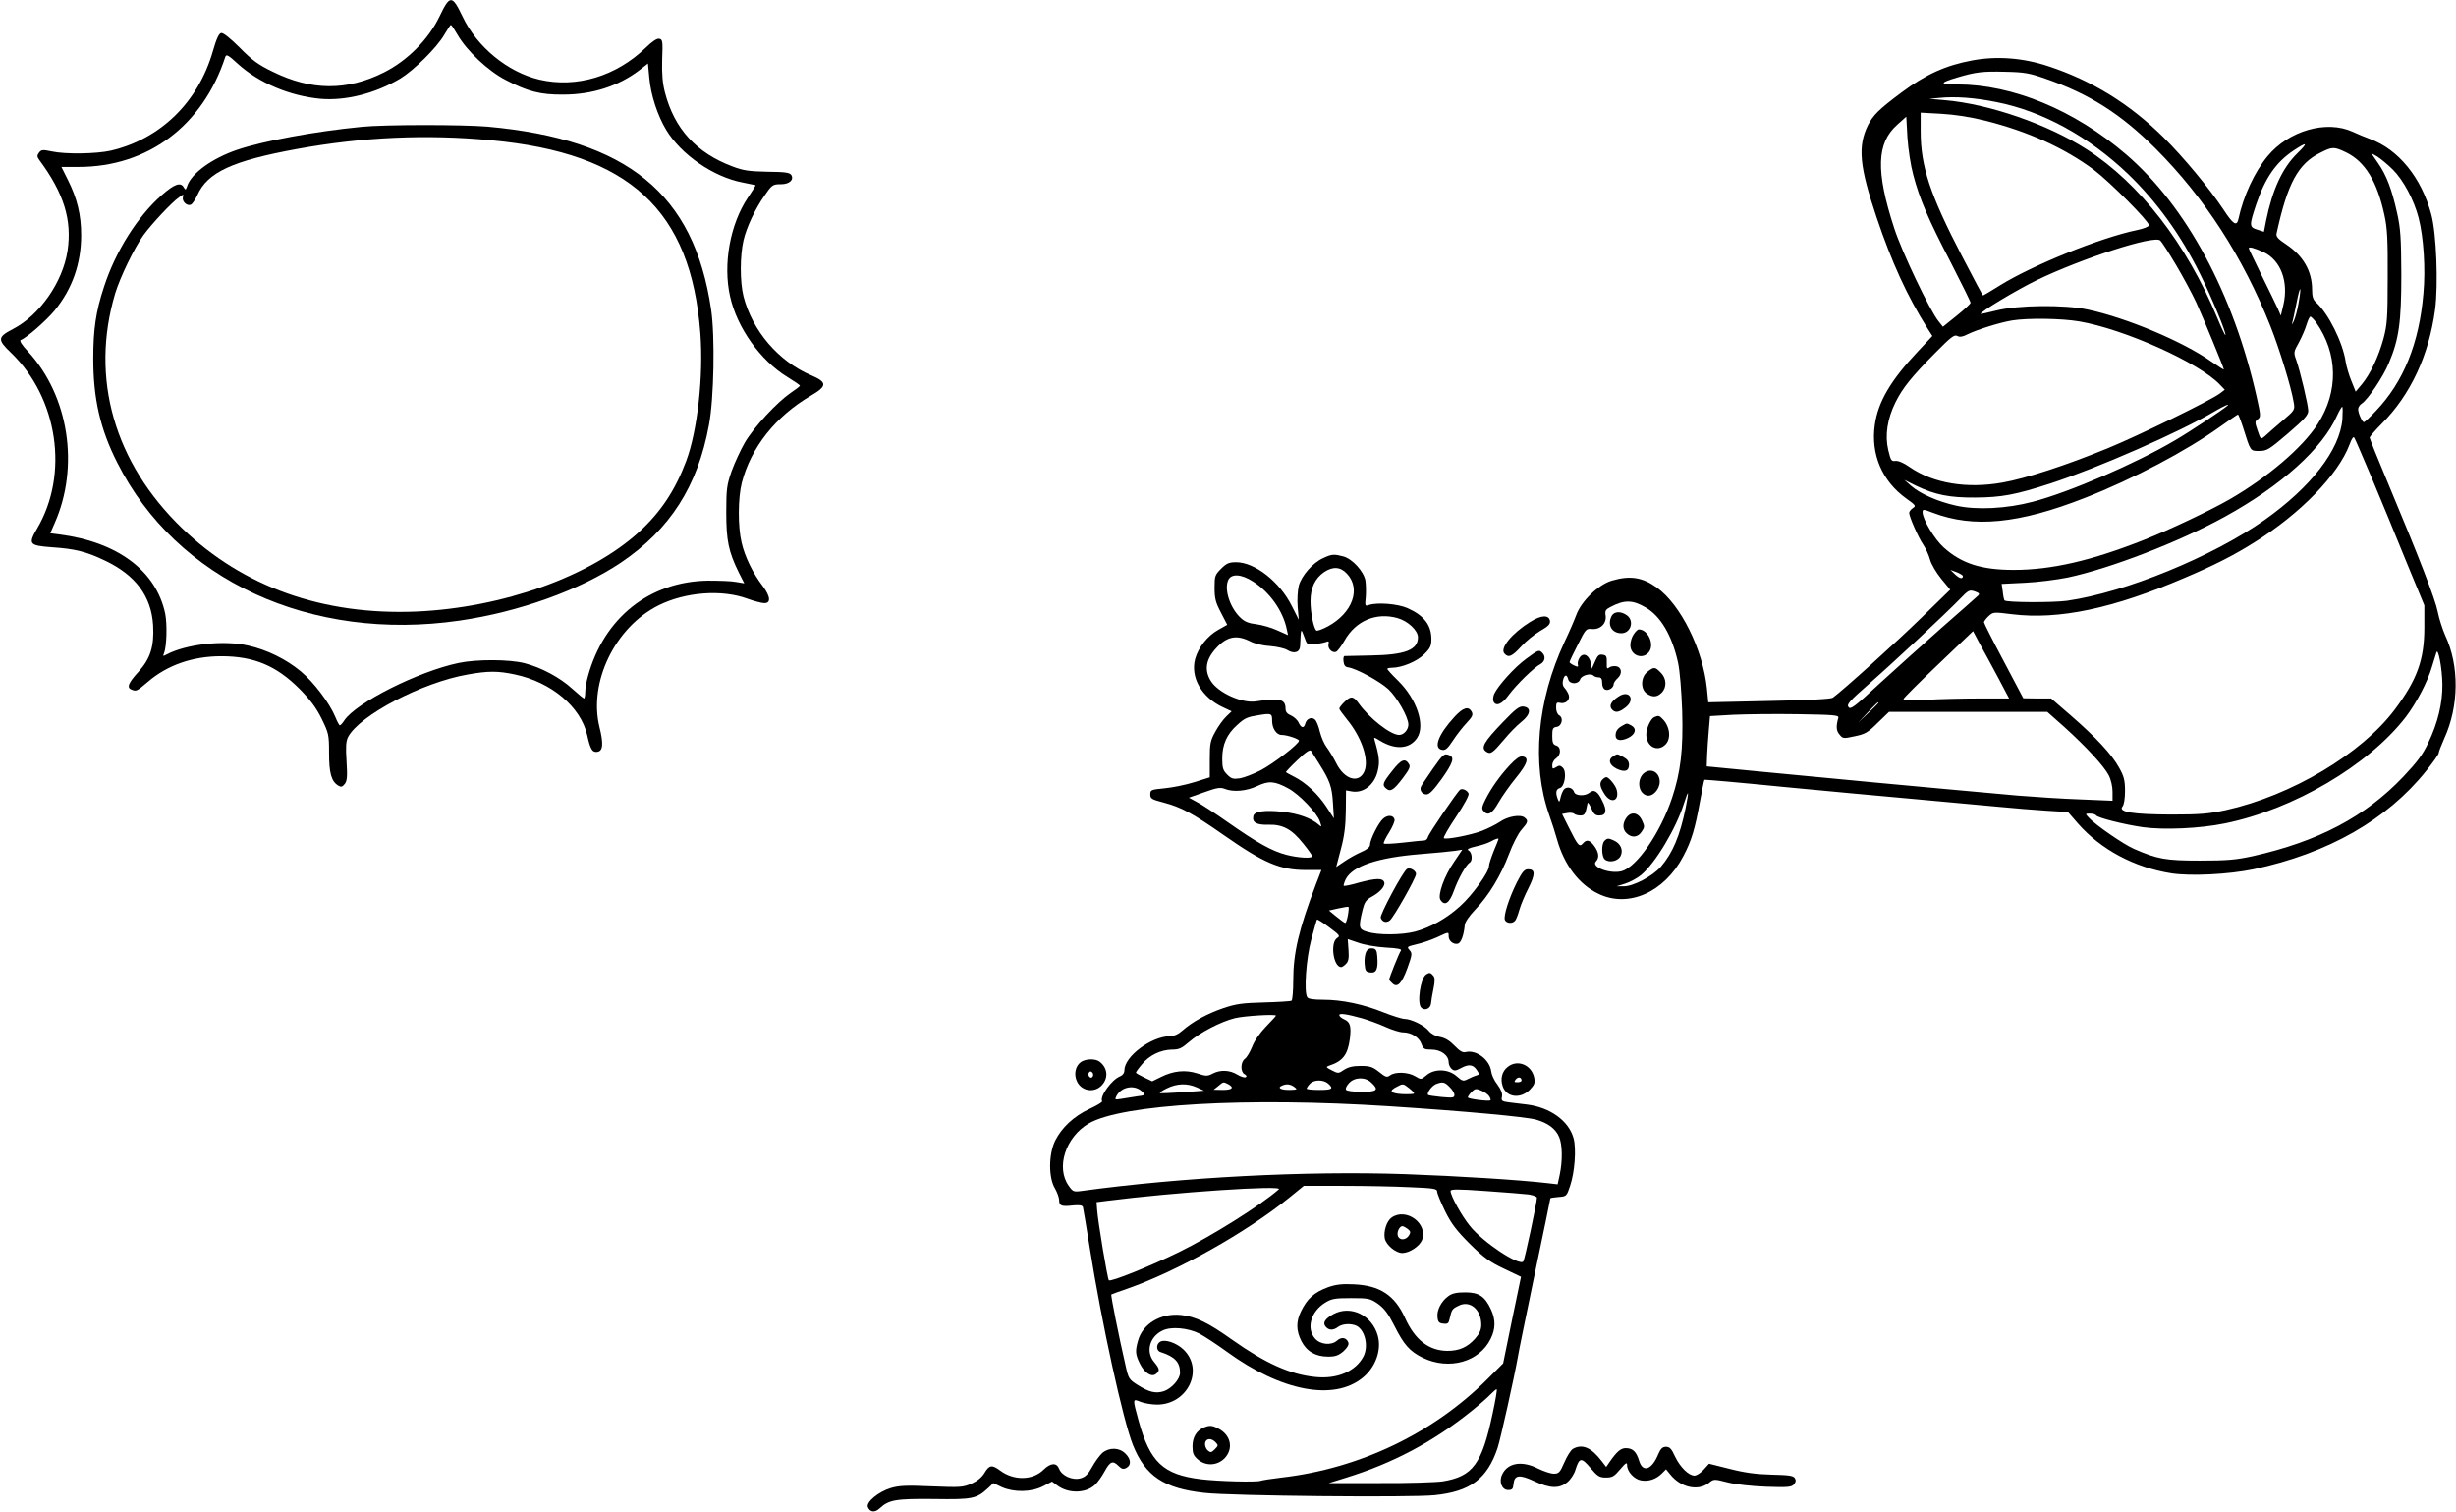  <svg version="1.0" xmlns="http://www.w3.org/2000/svg"
 width="1280pt" height="788pt" viewBox="0 0 1280 788"
 preserveAspectRatio="xMidYMid meet"><g transform="translate(0,788) scale(0.1,-0.1)"
fill="#000000" stroke="none">
<path d="M2290 7793 c-58 -120 -168 -230 -290 -291 -192 -96 -377 -95 -578 4
-77 37 -109 61 -173 126 -49 49 -86 78 -96 76 -12 -2 -25 -30 -43 -93 -77
-268 -273 -459 -532 -520 -75 -17 -236 -20 -309 -4 -47 10 -54 9 -66 -7 -11
-15 -10 -21 2 -38 128 -173 171 -312 147 -473 -25 -163 -145 -336 -285 -408
-80 -42 -81 -55 -10 -123 245 -235 304 -633 136 -917 -47 -81 -41 -88 76 -97
122 -8 181 -23 277 -69 161 -76 243 -187 252 -338 6 -110 -14 -174 -78 -244
-52 -57 -61 -81 -34 -91 25 -10 27 -8 85 41 101 87 234 133 382 133 170 0 287
-49 408 -170 56 -57 86 -97 115 -155 37 -76 39 -83 39 -179 0 -106 12 -148 48
-170 15 -9 21 -7 34 9 12 16 14 38 9 118 -5 75 -3 104 8 126 59 113 387 285
624 326 106 19 158 19 246 0 189 -40 342 -168 376 -315 17 -76 27 -92 53 -88
30 4 33 42 11 130 -57 234 82 520 308 633 140 70 330 84 463 35 33 -12 71 -22
85 -23 39 -3 37 33 -5 89 -51 66 -93 152 -110 226 -20 83 -19 234 1 312 48
185 176 346 360 454 86 50 86 70 2 106 -170 72 -307 232 -353 411 -19 75 -19
211 0 293 16 68 60 162 109 232 39 57 43 60 87 60 43 0 68 23 53 48 -9 13 -32
16 -125 17 -94 2 -125 6 -180 27 -190 71 -305 197 -354 388 -12 47 -16 94 -14
170 4 96 2 105 -15 108 -12 3 -37 -14 -70 -46 -155 -150 -362 -212 -555 -167
-165 39 -325 170 -400 328 -55 115 -66 115 -121 0z m95 -95 c48 -83 159 -188
251 -235 115 -60 181 -77 299 -76 151 0 288 44 397 127 l45 35 7 -75 c8 -90
43 -196 88 -271 78 -129 246 -245 398 -274 36 -7 66 -14 68 -14 1 -1 -17 -31
-41 -66 -92 -138 -130 -346 -92 -514 36 -163 158 -334 299 -420 36 -22 65 -42
65 -45 0 -3 -22 -20 -49 -38 -71 -49 -191 -178 -238 -258 -22 -38 -53 -105
-69 -149 -25 -72 -28 -93 -28 -215 0 -147 12 -205 65 -313 l29 -57 -42 7 c-23
5 -89 7 -147 7 -305 -4 -543 -194 -626 -499 -8 -27 -14 -65 -14 -82 0 -18 -3
-33 -6 -33 -3 0 -31 23 -62 51 -63 58 -162 111 -249 133 -78 20 -249 21 -343
1 -210 -44 -536 -208 -596 -300 -9 -14 -19 -25 -23 -25 -3 0 -14 20 -24 45
-30 72 -112 180 -179 236 -77 64 -177 113 -276 135 -129 29 -323 7 -426 -48
-16 -9 -18 -8 -11 8 14 36 17 150 6 206 -47 223 -248 374 -553 413 l-46 6 23
53 c130 294 74 661 -137 892 -35 37 -48 59 -40 62 28 9 133 101 176 153 93
114 139 245 139 394 0 106 -21 191 -69 287 l-34 68 89 0 c361 0 648 215 765
573 5 16 15 11 67 -37 110 -99 270 -166 430 -181 131 -11 285 28 416 106 70
43 189 160 228 227 17 29 32 52 35 52 3 0 19 -24 35 -52z"/>
<path d="M1885 7219 c-245 -24 -509 -73 -647 -119 -133 -45 -242 -124 -263
-191 -7 -20 -8 -20 -17 -6 -16 30 -49 18 -114 -39 -127 -111 -242 -294 -302
-479 -43 -130 -56 -223 -56 -375 0 -207 36 -366 125 -541 308 -613 1009 -936
1785 -823 309 45 627 159 840 302 256 173 400 397 459 718 26 137 32 461 11
602 -89 603 -436 886 -1166 952 -132 11 -536 11 -655 -1z m675 -70 c720 -67
1041 -363 1090 -1005 17 -223 -15 -510 -74 -667 -57 -152 -132 -265 -244 -368
-255 -233 -711 -396 -1162 -416 -487 -20 -903 128 -1221 434 -354 342 -480
782 -349 1223 25 83 100 239 148 305 43 59 146 169 184 196 25 18 26 18 21 1
-5 -22 21 -47 41 -39 8 3 23 25 34 49 53 120 182 180 522 242 340 62 674 77
1010 45z"/>
<path d="M10278 7565 c-139 -26 -242 -73 -368 -167 -118 -88 -148 -118 -175
-171 -54 -111 -44 -214 45 -479 79 -235 160 -412 266 -580 l25 -39 -76 -81
c-142 -151 -207 -262 -224 -382 -22 -153 38 -294 164 -384 49 -35 52 -39 34
-50 -10 -7 -19 -18 -19 -25 1 -21 47 -127 73 -165 14 -21 30 -56 36 -79 6 -23
32 -67 58 -99 l47 -57 -150 -146 c-131 -128 -416 -385 -462 -417 -11 -7 -123
-13 -333 -17 l-316 -7 -7 72 c-21 203 -136 436 -261 526 -75 54 -140 64 -235
36 -70 -21 -158 -106 -185 -179 -10 -27 -37 -90 -61 -140 -143 -306 -173 -638
-80 -902 13 -37 32 -95 41 -128 37 -132 114 -234 214 -282 156 -77 345 6 444
195 43 81 61 143 87 286 11 60 21 111 23 112 2 2 183 -14 403 -36 219 -21 530
-50 689 -64 160 -15 355 -33 435 -40 80 -8 195 -17 256 -21 l112 -7 52 -60
c119 -135 292 -228 485 -259 100 -16 301 -6 430 21 389 83 695 257 900 513 36
45 65 86 65 93 0 6 13 40 29 76 77 169 79 378 5 536 -14 32 -32 87 -39 123
-13 66 -96 281 -264 682 -50 119 -91 221 -91 226 0 5 28 38 63 73 150 150 246
357 278 595 17 130 7 398 -20 496 -51 191 -171 339 -320 393 -25 9 -65 26 -89
37 -137 63 -334 6 -444 -127 -68 -82 -126 -207 -152 -328 -9 -39 -27 -28 -78
50 -76 114 -206 270 -312 376 -177 175 -373 296 -601 371 -132 44 -270 54
-397 30z m382 -95 c229 -79 394 -184 575 -365 254 -254 455 -565 598 -925 46
-116 109 -320 121 -396 7 -40 7 -41 -61 -99 -37 -32 -78 -67 -89 -78 -22 -18
-22 -18 -38 29 -15 44 -15 48 1 59 16 12 16 19 -6 117 -121 537 -366 993 -680
1263 -269 231 -591 365 -880 365 -94 0 -95 8 -1 36 98 29 134 33 250 30 100
-2 128 -7 210 -36z m-255 -122 c239 -47 481 -179 686 -375 148 -142 275 -317
377 -524 60 -122 137 -308 130 -315 -2 -2 -21 38 -42 89 -160 386 -405 702
-681 879 -202 130 -507 236 -739 256 l-81 7 55 5 c80 8 181 1 295 -22z m-58
-97 c223 -56 412 -142 567 -257 84 -64 286 -267 286 -288 0 -7 -28 -18 -62
-25 -189 -39 -546 -183 -716 -289 -46 -29 -85 -52 -87 -52 -2 0 -51 92 -109
204 -167 321 -216 469 -216 650 l0 99 108 -6 c69 -4 150 -16 229 -36z m-376
-281 c33 -127 79 -233 195 -456 57 -111 104 -206 104 -212 0 -5 -32 -35 -72
-67 l-72 -58 -23 29 c-46 57 -190 359 -231 485 -97 298 -92 444 17 540 l46 41
6 -109 c4 -61 17 -145 30 -193z m2002 111 c-78 -76 -130 -190 -163 -352 l-11
-57 -34 11 c-43 13 -43 21 -7 130 47 139 103 221 196 283 71 47 77 42 19 -15z
m254 5 c99 -48 162 -151 200 -327 15 -68 18 -128 17 -324 0 -215 -3 -248 -22
-320 -26 -95 -69 -185 -113 -238 l-32 -38 -22 55 c-13 31 -26 76 -30 101 -15
101 -90 251 -154 309 -16 14 -21 31 -21 66 0 97 -46 177 -136 237 -42 28 -53
40 -49 57 57 261 112 363 228 420 63 32 71 32 134 2z m244 -90 c55 -55 110
-158 134 -251 26 -100 37 -266 25 -395 -22 -260 -104 -461 -248 -612 -30 -32
-58 -58 -62 -58 -9 0 -30 47 -30 68 0 9 9 23 19 29 31 20 111 138 141 211 53
125 65 213 65 462 -1 190 -4 240 -22 320 -27 122 -55 197 -100 261 l-35 51 32
-18 c17 -11 54 -41 81 -68z m-1130 -497 c38 -64 85 -152 105 -195 34 -74 144
-341 144 -349 0 -3 -29 16 -64 40 -150 106 -444 229 -646 272 -122 26 -364 23
-475 -5 -44 -11 -81 -19 -82 -18 -8 8 189 126 292 176 237 114 610 235 643
207 8 -6 45 -64 83 -128z m456 67 c90 -42 132 -155 103 -277 l-13 -54 -15 35
c-9 19 -46 97 -84 173 -37 76 -68 140 -68 143 0 10 28 2 77 -20z m183 -263
c-6 -37 -18 -81 -26 -98 -8 -16 -11 -21 -8 -10 3 11 13 57 22 102 19 98 29
103 12 6z m90 -102 c115 -163 119 -361 9 -531 -79 -123 -262 -279 -460 -393
-103 -59 -312 -158 -446 -211 -273 -108 -481 -156 -678 -156 -168 0 -272 33
-365 117 -48 43 -110 147 -110 184 0 16 4 16 53 -3 212 -81 449 -58 795 78
250 98 526 244 702 370 49 35 91 64 94 64 2 0 14 -30 26 -67 40 -127 37 -123
85 -123 39 0 51 7 149 91 85 73 106 96 106 118 0 30 -42 206 -63 266 -14 38
-13 42 14 90 15 28 33 69 40 93 7 23 16 42 20 42 4 0 17 -13 29 -29z m-1234 4
c235 -40 627 -216 734 -330 l25 -26 -25 -19 c-45 -35 -422 -219 -585 -286
-214 -88 -428 -158 -549 -179 -185 -33 -360 -4 -482 80 -32 23 -62 35 -76 33
-21 -3 -24 3 -37 57 -18 76 -5 162 38 249 37 74 83 132 208 258 81 82 99 96
114 87 14 -7 29 -4 56 10 47 23 164 60 230 71 81 13 255 11 349 -5z m773 -439
c-22 -20 -198 -137 -274 -181 -205 -121 -552 -271 -741 -320 -136 -36 -293
-44 -400 -20 -94 21 -186 61 -234 103 l-35 31 60 -30 c100 -48 176 -63 310
-62 137 1 208 14 393 74 245 80 674 268 857 377 43 25 78 41 64 28z m599 -70
c-13 -160 -163 -354 -406 -526 -273 -192 -724 -377 -1030 -421 -75 -10 -316
-9 -325 2 -2 2 -7 22 -9 45 l-6 41 122 6 c66 3 166 16 221 27 219 46 583 186
820 317 296 163 510 356 586 529 11 24 23 44 26 44 3 0 3 -29 1 -64z m153
-307 c45 -107 125 -300 177 -429 l97 -235 0 -115 c0 -169 -38 -273 -155 -429
-173 -230 -538 -447 -880 -523 -89 -19 -132 -23 -285 -23 -200 1 -277 13 -253
42 8 10 13 42 13 82 0 54 -6 76 -30 119 -38 70 -122 160 -251 272 l-104 90
-73 0 -72 1 -102 193 c-57 107 -103 198 -103 203 0 5 11 20 24 32 24 22 26 22
122 10 244 -30 526 29 903 191 153 65 255 117 361 184 239 149 436 352 495
509 13 35 21 45 26 34 5 -8 45 -102 90 -208z m-2131 -511 c0 -17 -17 -14 -40
8 l-25 24 33 -12 c17 -7 32 -16 32 -20z m78 -103 c-7 -7 -92 -82 -188 -166
-96 -85 -242 -216 -325 -292 -131 -122 -151 -136 -161 -122 -11 14 4 31 109
123 131 115 391 358 471 440 45 47 50 49 78 40 24 -9 27 -13 16 -23z m-1731
-61 c78 -45 137 -146 168 -285 10 -45 18 -146 22 -254 6 -202 -8 -320 -53
-454 -61 -182 -183 -359 -262 -381 -61 -16 -163 22 -134 51 18 19 15 47 -9 80
-23 32 -40 36 -59 14 -18 -21 -26 -13 -70 75 l-39 78 27 5 c15 3 31 1 36 -4 6
-5 20 -9 33 -9 17 0 24 7 29 28 3 15 7 32 8 37 2 6 10 -7 19 -27 13 -30 21
-38 42 -38 36 0 42 25 16 76 -23 50 -44 63 -67 43 -23 -19 -73 -17 -80 3 -6
21 -33 31 -50 17 -7 -5 -16 -25 -20 -42 -6 -28 -8 -30 -15 -12 -13 34 -10 52
10 58 26 6 38 84 16 106 -13 13 -19 13 -35 3 -18 -11 -20 -10 -20 11 0 12 9
28 20 35 11 7 20 23 20 36 0 16 -7 27 -20 31 -16 5 -20 15 -20 50 0 38 3 44
23 47 27 4 37 47 13 60 -9 5 -16 22 -16 40 0 25 3 29 20 25 29 -7 54 15 46 41
-4 12 -14 28 -22 37 -9 9 -12 23 -8 40 7 30 20 33 27 5 7 -27 53 -27 62 -1 6
21 55 35 70 20 5 -5 17 -9 27 -9 13 0 18 -8 18 -29 0 -17 6 -31 16 -35 18 -7
44 10 44 29 0 6 9 20 20 30 27 24 22 59 -8 63 -13 2 -29 -1 -36 -7 -11 -9 -13
-4 -12 26 1 32 -2 38 -22 41 -18 3 -26 -4 -39 -35 l-17 -38 -5 29 c-8 41 -38
57 -57 31 -8 -11 -13 -28 -11 -37 4 -14 1 -15 -19 -6 -13 6 -24 14 -24 17 0 4
19 45 43 91 41 82 43 85 74 82 43 -4 77 29 71 70 -4 25 0 32 26 45 72 38 115
37 183 -3z m1837 -366 l57 -108 -154 0 c-85 0 -209 -3 -277 -7 -89 -4 -122 -3
-119 5 2 6 84 88 183 182 l179 171 36 -68 c21 -37 63 -116 95 -175z m2315 -34
c1 -98 -23 -200 -74 -306 -28 -60 -58 -100 -130 -176 -198 -208 -442 -337
-785 -414 -88 -19 -133 -23 -275 -23 -180 0 -221 8 -343 61 -55 24 -203 126
-236 163 -19 21 -19 21 7 21 14 0 28 -4 31 -9 8 -13 147 -48 245 -62 109 -15
296 -7 427 20 358 73 748 303 942 554 56 74 115 186 137 263 10 33 20 66 23
74 9 27 30 -83 31 -166z m-2939 -97 c0 -1 -24 -25 -52 -52 l-53 -50 50 53 c46
48 55 57 55 49z m968 -125 c116 -105 207 -204 232 -252 12 -23 20 -59 20 -86
l0 -47 -167 7 c-93 3 -240 13 -328 20 -525 47 -1001 92 -1290 120 l-330 32 2
60 c2 32 5 91 9 131 l6 71 121 7 c67 3 219 5 337 3 185 -3 214 -5 211 -18 -13
-47 -11 -68 6 -88 17 -21 20 -22 79 -9 54 11 69 19 120 70 l59 57 413 0 412 0
88 -78z m-1973 -423 c-30 -146 -68 -235 -129 -306 -44 -50 -145 -103 -195
-102 l-36 0 45 14 c25 8 62 28 83 45 75 63 182 242 223 372 10 32 19 56 21 54
2 -1 -4 -36 -12 -77z"/>
<path d="M8400 4671 c-25 -47 0 -91 50 -91 50 0 69 66 28 94 -31 22 -65 20
-78 -3z"/>
<path d="M8514 4574 c-10 -14 -17 -39 -17 -56 0 -56 68 -79 99 -33 27 41 -9
115 -55 115 -6 0 -18 -12 -27 -26z"/>
<path d="M8586 4379 c-35 -27 -37 -90 -4 -113 30 -21 54 -20 78 4 28 28 26 75
-5 105 -29 30 -35 31 -69 4z"/>
<path d="M8435 4250 c-38 -25 -50 -47 -35 -66 17 -20 36 -18 70 8 56 41 22 96
-35 58z"/>
<path d="M8622 4143 c-18 -7 -42 -58 -42 -90 0 -64 58 -95 100 -53 31 31 23
95 -15 133 -17 18 -22 19 -43 10z"/>
<path d="M8455 4098 c-25 -14 -35 -28 -35 -51 0 -26 26 -31 65 -13 39 19 47
49 16 66 -24 12 -21 12 -46 -2z"/>
<path d="M8408 3939 c-29 -17 -21 -46 17 -65 42 -20 65 -13 65 20 0 18 -9 30
-30 41 -34 18 -30 17 -52 4z"/>
<path d="M8572 3854 c-42 -29 -37 -105 9 -119 30 -10 69 30 69 71 0 47 -42 73
-78 48z"/>
<path d="M8352 3818 c-17 -17 -15 -36 9 -74 33 -54 80 -40 65 19 -5 23 -41 67
-54 67 -5 0 -13 -5 -20 -12z"/>
<path d="M8476 3618 c-21 -30 -20 -61 2 -81 27 -25 59 -21 78 9 16 23 16 28 1
60 -20 41 -57 46 -81 12z"/>
<path d="M8362 3498 c-17 -17 -15 -83 2 -97 23 -19 69 -9 82 18 15 30 1 64
-33 80 -30 14 -36 14 -51 -1z"/>
<path d="M6895 4971 c-53 -24 -111 -90 -126 -143 -6 -25 -9 -72 -6 -111 l6
-67 -36 71 c-63 127 -193 229 -291 229 -37 0 -50 -6 -78 -34 -32 -32 -34 -38
-34 -99 0 -55 5 -76 33 -129 l33 -64 -48 -27 c-55 -31 -103 -92 -119 -150 -26
-97 33 -200 143 -252 l47 -22 -28 -27 c-16 -15 -42 -51 -57 -79 -26 -47 -29
-61 -29 -145 l0 -93 -80 -25 c-44 -14 -114 -28 -155 -32 -71 -7 -75 -8 -75
-32 0 -22 7 -26 68 -42 94 -25 150 -55 312 -168 213 -149 297 -184 431 -184
l81 0 -29 -75 c-89 -234 -118 -357 -118 -500 0 -55 -4 -102 -9 -106 -5 -3 -70
-7 -143 -9 -112 -3 -145 -7 -213 -30 -84 -29 -158 -69 -213 -117 -21 -19 -44
-29 -65 -29 -98 -2 -237 -106 -237 -178 0 -14 -9 -26 -22 -31 -44 -17 -108
-106 -94 -130 3 -4 -27 -22 -66 -40 -81 -38 -144 -96 -179 -166 -34 -70 -35
-192 -1 -248 12 -21 22 -49 22 -62 0 -29 13 -34 72 -27 35 3 49 1 52 -9 2 -8
18 -102 35 -209 63 -397 174 -903 226 -1032 65 -161 161 -225 373 -248 141
-16 1074 -25 1199 -12 186 19 274 85 328 246 16 49 88 374 105 471 4 28 45
224 89 438 45 213 81 389 81 392 0 2 19 5 43 7 41 3 42 4 60 58 24 71 33 193
18 248 -25 91 -122 161 -244 176 -26 3 -67 8 -91 11 -39 5 -43 8 -38 30 3 17
-5 37 -24 63 -16 20 -30 50 -32 67 -7 62 -78 116 -134 102 -14 -4 -30 5 -57
33 -25 26 -49 41 -76 46 -24 4 -47 17 -59 32 -22 28 -90 61 -125 62 -13 0 -62
15 -110 34 -107 43 -218 66 -315 66 -49 0 -78 4 -83 13 -18 27 -6 201 21 301
15 55 28 102 30 104 2 2 31 -16 64 -41 54 -40 58 -45 41 -55 -38 -24 -20 -152
21 -152 5 0 16 8 25 17 13 13 16 30 13 73 l-4 56 56 -19 c30 -11 94 -22 143
-25 62 -3 85 -8 78 -16 -8 -9 -61 -142 -61 -151 0 -2 7 -11 16 -19 26 -26 49
-3 79 79 25 70 26 77 11 94 -15 17 -13 18 36 30 29 6 77 23 106 36 65 30 62
30 62 6 0 -24 24 -44 47 -39 17 3 32 43 37 98 1 14 24 48 54 79 70 72 134 178
176 289 19 51 48 108 65 127 35 40 37 48 17 64 -21 18 -88 7 -129 -22 -21 -14
-63 -35 -94 -47 -61 -23 -189 -47 -198 -38 -4 4 25 54 64 112 41 61 68 111 65
120 -6 17 -32 29 -44 21 -14 -9 -163 -228 -168 -247 -2 -10 -11 -18 -19 -18
-7 0 -57 -5 -109 -11 -53 -6 -99 -8 -102 -5 -3 3 9 29 27 57 18 29 31 59 29
68 -5 23 -36 26 -60 4 -24 -21 -68 -109 -68 -136 0 -11 -16 -25 -45 -37 -25
-11 -65 -33 -88 -49 l-43 -29 24 92 c18 66 25 121 26 199 l1 108 28 -5 c61
-12 120 33 137 105 12 48 8 79 -16 162 -5 16 -3 16 28 -3 80 -49 155 -44 194
15 43 66 -2 202 -100 298 -31 30 -56 58 -56 61 0 3 10 6 23 6 53 0 132 33 169
70 32 31 38 44 38 79 0 74 -39 124 -125 162 -50 22 -156 31 -201 16 -20 -7
-21 -5 -16 42 2 28 1 66 -2 86 -9 48 -68 112 -114 125 -50 13 -60 13 -107 -9z
m125 -81 c74 -79 29 -204 -99 -274 -28 -15 -55 -25 -60 -22 -14 9 -31 91 -31
153 0 69 23 118 70 151 46 31 86 29 120 -8z m-489 -41 c87 -55 156 -154 175
-247 l7 -32 -56 25 c-30 14 -79 28 -109 32 -38 4 -61 13 -81 32 -54 49 -87
144 -67 195 14 38 68 36 131 -5z m752 -190 c54 -15 107 -64 107 -100 0 -66
-67 -92 -245 -95 -71 -2 -134 -3 -138 -3 -5 -1 -7 -13 -5 -28 2 -20 9 -29 25
-31 42 -6 163 -72 208 -113 46 -43 105 -146 105 -185 0 -27 -24 -54 -48 -54
-45 0 -156 87 -212 166 -26 36 -40 38 -71 8 -16 -15 -29 -32 -29 -37 0 -4 18
-29 39 -55 77 -93 117 -210 92 -271 -28 -66 -104 -45 -147 42 -14 28 -37 66
-50 83 -13 17 -28 53 -35 80 -6 27 -17 55 -25 63 -16 17 -44 7 -51 -19 -7 -27
-21 -25 -35 4 -6 14 -24 30 -39 37 -20 8 -29 19 -29 34 0 52 -29 59 -153 40
-74 -12 -199 45 -237 107 -35 57 -25 113 29 171 55 60 105 70 174 36 24 -13
68 -24 107 -26 36 -3 75 -12 88 -20 37 -23 67 -13 68 22 4 93 4 94 21 47 15
-43 15 -43 57 -39 22 3 49 8 58 12 13 5 15 2 12 -12 -6 -22 19 -48 39 -40 8 3
28 30 45 60 58 102 164 147 275 116z m-653 -536 c0 -39 23 -73 49 -73 29 0 91
-21 91 -30 0 -17 -131 -118 -199 -154 -37 -19 -86 -38 -108 -42 -36 -5 -45 -3
-67 19 -22 22 -26 35 -26 84 0 73 24 127 78 175 39 36 54 42 112 51 67 11 70
9 70 -30z m245 -223 c56 -89 67 -120 72 -205 l5 -80 -39 60 c-44 67 -107 126
-168 157 -22 11 -42 22 -43 24 -2 1 25 30 60 63 43 42 65 56 71 48 4 -7 23
-37 42 -67z m-162 -128 c58 -31 150 -127 166 -173 10 -30 10 -31 -6 -17 -39
34 -105 58 -185 67 -96 11 -151 3 -156 -22 -7 -33 17 -47 78 -45 76 2 122 -23
182 -98 26 -32 47 -62 47 -66 1 -13 -72 -9 -134 7 -77 20 -153 63 -306 170
-68 48 -142 96 -164 107 l-39 21 79 28 c67 24 85 27 108 18 44 -18 114 -12
170 15 60 28 89 26 160 -12z m1097 -264 c0 -2 -11 -30 -25 -63 -13 -33 -25
-68 -25 -79 0 -31 -87 -152 -151 -209 -71 -64 -153 -110 -234 -132 -70 -18
-193 -19 -250 -1 -44 13 -46 22 -23 117 9 36 18 50 44 64 47 25 76 59 68 78
-8 22 -43 21 -133 -3 -40 -12 -76 -19 -78 -16 -2 2 3 18 11 35 36 68 166 112
391 130 77 6 157 14 178 17 l38 6 -43 -64 c-51 -73 -86 -173 -71 -197 22 -35
47 -18 70 46 22 62 63 136 83 148 16 10 12 53 -6 63 -11 6 -1 12 38 21 29 6
64 18 78 26 23 13 40 18 40 13z m-785 -397 c-4 -23 -10 -41 -14 -41 -3 0 -24
15 -46 33 l-39 32 49 11 c28 6 52 10 53 8 2 -1 1 -21 -3 -43z m75 -538 c30 -9
84 -28 119 -44 35 -16 77 -29 93 -29 43 0 84 -26 96 -60 10 -27 15 -30 53 -30
49 0 89 -30 89 -66 0 -12 7 -27 16 -35 13 -11 21 -10 49 5 40 22 63 18 82 -11
14 -21 14 -23 -3 -28 -11 -3 -31 -12 -45 -19 -23 -12 -28 -10 -57 15 -43 39
-117 41 -158 5 -28 -23 -28 -23 -58 -5 -36 22 -104 25 -131 5 -17 -12 -23 -10
-58 18 -33 26 -47 31 -96 31 -40 0 -64 -6 -86 -20 -29 -20 -31 -20 -64 -3 -30
15 -32 18 -15 24 72 23 98 57 109 140 8 66 2 88 -30 102 -14 6 -25 16 -25 22
0 11 37 6 120 -17z m-450 14 c0 -2 -24 -28 -53 -58 -31 -32 -60 -74 -71 -104
-11 -27 -28 -56 -38 -63 -23 -16 -24 -68 -2 -80 11 -6 13 -12 6 -16 -6 -3 -26
3 -44 14 -39 24 -88 26 -128 5 -27 -14 -35 -14 -80 1 -61 20 -125 14 -190 -19
l-45 -22 -42 20 c-23 11 -42 22 -43 25 0 3 14 23 32 44 38 47 98 75 156 76 37
0 51 7 88 39 57 50 167 107 240 125 50 12 214 22 214 13z m497 -349 c41 -38
31 -48 -51 -48 -43 0 -78 5 -81 11 -4 6 3 21 16 35 29 31 84 33 116 2z m-225
-5 c30 -27 21 -33 -47 -33 -36 0 -65 3 -65 7 0 3 7 15 17 25 20 22 70 23 95 1z
m-521 -3 c33 -18 21 -30 -28 -30 l-48 1 24 19 c27 23 26 23 52 10z m1154 -15
c14 -13 25 -32 25 -41 0 -15 -8 -16 -66 -11 -37 4 -69 8 -71 11 -9 9 19 47 40
56 35 14 46 12 72 -15z m-1317 -2 l37 -17 -110 -8 c-60 -4 -114 -6 -119 -5 -5
2 10 13 35 25 53 26 106 28 157 5z m508 2 c18 -13 15 -14 -28 -15 -45 0 -63
12 -35 23 23 10 43 7 63 -8z m598 -6 c14 -11 26 -23 26 -27 0 -4 -27 -5 -61
-4 -64 4 -73 17 -28 39 31 17 32 16 63 -8z m-1391 -18 c18 -18 17 -19 -30 -25
-26 -4 -63 -10 -82 -13 -31 -5 -32 -4 -22 16 27 49 95 60 134 22z m1809 -25
c6 -10 8 -19 6 -20 -8 -7 -118 7 -118 15 0 5 9 18 20 29 17 17 23 18 51 6 17
-7 36 -21 41 -30z m-522 -51 c398 -26 714 -55 766 -70 63 -18 102 -48 120 -91
17 -40 18 -124 3 -195 l-11 -51 -52 6 c-145 17 -465 37 -741 47 -519 18 -1166
-16 -1691 -88 -38 -5 -43 -3 -64 27 -68 95 -17 254 104 325 173 101 825 138
1566 90z m108 -422 c125 -5 142 -8 142 -23 0 -10 19 -55 41 -101 33 -67 60
-102 129 -171 73 -72 103 -94 177 -129 l90 -43 -47 -226 -46 -225 -82 -82
c-283 -283 -666 -466 -1072 -513 -52 -6 -102 -14 -110 -17 -21 -8 -220 -3
-310 8 -198 24 -266 88 -326 305 -32 117 -32 116 11 98 19 -7 57 -14 85 -14
160 0 247 182 138 287 -37 35 -96 55 -121 41 -22 -12 -22 -47 1 -54 75 -24
102 -53 102 -108 0 -33 -43 -82 -84 -96 -43 -14 -78 -5 -138 33 -44 28 -47 33
-62 101 -34 147 -78 367 -74 370 1 1 39 15 83 30 260 91 617 291 845 475 l75
61 205 0 c113 0 269 -3 348 -7z m-683 -11 c-94 -83 -349 -243 -520 -327 -151
-74 -357 -157 -366 -147 -7 8 -57 306 -61 367 l-3 40 55 7 c344 44 920 83 895
60z m1303 -27 c23 -4 42 -11 42 -17 0 -25 -64 -324 -71 -332 -22 -25 -212 101
-279 186 -43 53 -100 157 -100 181 0 10 32 11 183 0 100 -7 201 -15 225 -18z
m-189 -1142 c-56 -264 -103 -327 -260 -353 -35 -5 -183 -10 -329 -9 l-265 0
90 28 c246 76 456 188 656 349 41 33 85 72 98 86 14 14 27 26 31 26 4 0 -6
-57 -21 -127z"/>
<path d="M7333 3352 c-21 -13 -143 -240 -137 -255 8 -22 29 -28 47 -14 20 15
137 222 137 242 0 18 -32 36 -47 27z"/>
<path d="M7253 1535 c-26 -18 -43 -71 -36 -109 7 -34 57 -76 91 -76 37 0 90
35 103 67 33 86 -82 171 -158 118z m83 -59 c15 -12 17 -18 8 -33 -16 -27 -51
-29 -59 -3 -6 20 9 50 24 50 4 0 16 -6 27 -14z"/>
<path d="M6922 1172 c-73 -27 -109 -59 -142 -127 -26 -53 -25 -101 3 -155 27
-53 74 -80 139 -80 38 0 54 6 80 28 21 20 29 34 25 46 -10 26 -36 30 -58 10
-30 -27 -88 -22 -116 11 -46 53 -21 140 53 186 34 21 51 24 136 24 91 0 99 -2
140 -30 33 -24 53 -51 85 -114 50 -100 80 -133 148 -167 137 -66 295 -22 354
99 26 53 26 99 2 152 -32 69 -63 90 -134 90 -46 0 -69 -5 -89 -20 -37 -27 -61
-74 -56 -110 2 -24 8 -31 30 -33 23 -3 28 1 33 25 11 48 13 52 46 68 59 31
119 -19 119 -99 0 -26 -9 -46 -32 -72 -40 -45 -83 -64 -145 -64 -96 1 -169 57
-221 173 -54 118 -131 168 -267 174 -60 3 -93 -1 -133 -15z"/>
<path d="M6950 1032 c-45 -25 -58 -46 -41 -66 17 -20 40 -20 65 -1 23 17 69
19 97 5 44 -24 62 -106 35 -159 -41 -78 -137 -119 -251 -107 -131 13 -259 71
-432 193 -126 90 -192 122 -268 130 -105 11 -200 -46 -224 -134 -15 -53 -14
-71 9 -118 24 -50 62 -74 85 -55 21 17 19 27 -10 62 -45 53 -24 132 44 164 45
22 132 14 192 -16 24 -13 89 -55 144 -95 283 -206 558 -258 708 -134 66 54 98
143 78 217 -29 107 -140 162 -231 114z"/>
<path d="M6275 441 c-39 -16 -60 -51 -60 -98 0 -37 5 -49 28 -69 41 -35 99
-33 138 5 49 50 35 122 -31 156 -32 17 -46 18 -75 6z m60 -77 c15 -16 15 -18
-4 -37 -17 -17 -22 -18 -35 -7 -16 13 -21 42 -9 53 11 12 31 8 48 -9z"/>
<path d="M7975 4639 c-95 -59 -158 -136 -135 -164 21 -25 40 -17 88 36 25 28
70 64 99 81 42 24 53 35 51 52 -5 33 -46 31 -103 -5z"/>
<path d="M7953 4446 c-59 -43 -146 -139 -166 -183 -5 -12 -7 -29 -4 -37 12
-30 45 -17 80 32 40 54 131 143 165 161 24 13 29 40 10 59 -17 17 -20 16 -85
-32z"/>
<path d="M7832 4116 c-98 -102 -115 -132 -88 -152 24 -17 33 -11 94 61 27 33
68 75 91 93 49 39 53 75 10 80 -21 2 -41 -13 -107 -82z"/>
<path d="M7582 4146 c-87 -94 -114 -167 -65 -174 17 -3 29 9 56 50 19 29 51
70 71 91 30 32 34 42 26 58 -17 30 -44 22 -88 -25z"/>
<path d="M7467 3873 c-29 -43 -57 -83 -60 -90 -11 -19 4 -43 27 -43 16 0 37
22 79 80 59 83 69 113 41 124 -28 11 -32 7 -87 -71z"/>
<path d="M7869 3893 c-51 -55 -97 -119 -128 -181 -17 -34 -20 -47 -10 -58 23
-28 46 -15 79 44 18 31 59 90 92 130 60 74 69 105 32 110 -14 2 -35 -13 -65
-45z"/>
<path d="M7256 3863 c-50 -63 -54 -74 -31 -93 22 -18 39 -7 86 55 34 45 41 60
32 73 -20 33 -41 24 -87 -35z"/>
<path d="M7906 3283 c-42 -84 -71 -176 -63 -197 8 -19 41 -21 54 -3 5 6 15 32
22 57 7 25 28 75 47 112 36 72 36 98 -2 98 -19 0 -30 -13 -58 -67z"/>
<path d="M7120 2920 c-6 -11 -10 -40 -8 -63 3 -37 6 -42 30 -45 32 -4 41 19
36 84 -2 31 -7 40 -25 42 -14 2 -26 -4 -33 -18z"/>
<path d="M7433 2802 c-30 -19 -49 -150 -26 -173 18 -18 48 -6 51 21 1 14 7 49
13 78 8 40 8 56 -1 67 -14 17 -20 18 -37 7z"/>
<path d="M5633 2345 c-29 -21 -38 -66 -19 -103 24 -47 85 -58 124 -22 40 38
37 93 -7 127 -22 17 -72 16 -98 -2z m62 -75 c-5 -8 -11 -8 -17 -2 -6 6 -7 16
-3 22 5 8 11 8 17 2 6 -6 7 -16 3 -22z"/>
<path d="M7858 2320 c-30 -23 -40 -62 -26 -102 20 -57 91 -66 140 -18 25 26
29 36 24 63 -13 67 -87 98 -138 57z m72 -71 c0 -5 -10 -9 -21 -9 -18 0 -19 2
-9 15 12 15 30 12 30 -6z"/>
<path d="M8197 329 c-10 -6 -30 -37 -44 -70 -23 -53 -29 -59 -55 -59 -16 0
-52 12 -81 26 -85 44 -161 31 -189 -32 -17 -37 0 -79 32 -79 21 0 26 5 28 32
5 47 31 50 108 14 83 -39 131 -40 173 -5 17 14 36 43 42 65 20 64 31 65 78 9
37 -44 47 -50 81 -50 33 0 43 6 74 43 30 35 36 38 36 21 0 -33 37 -73 73 -79
38 -7 78 6 108 36 l22 22 22 -27 c54 -68 144 -88 200 -45 27 22 27 22 98 4 43
-11 125 -20 202 -23 114 -4 133 -2 145 13 10 12 11 21 4 32 -8 13 -33 16 -121
18 -80 2 -140 10 -218 30 l-108 27 -28 -31 c-15 -17 -37 -31 -48 -31 -30 0
-74 43 -101 99 -18 40 -28 51 -47 51 -18 0 -28 -9 -40 -37 -34 -84 -82 -100
-101 -34 -14 46 -33 64 -69 64 -26 0 -47 -18 -85 -73 l-17 -25 -23 30 c-55 72
-102 92 -151 64z"/>
<path d="M5745 308 c-14 -13 -38 -45 -53 -73 -21 -38 -35 -52 -60 -59 -42 -12
-98 13 -112 49 -13 34 -44 32 -81 -4 -56 -56 -155 -58 -226 -5 -43 32 -57 30
-82 -12 -14 -23 -37 -42 -68 -56 -44 -19 -58 -20 -207 -14 -133 6 -170 4 -214
-9 -63 -19 -129 -73 -119 -99 11 -27 36 -30 60 -8 49 46 84 52 284 50 204 -3
222 1 284 58 l26 25 44 -21 c64 -28 152 -27 214 4 l48 25 27 -20 c58 -44 149
-42 197 3 13 12 36 44 50 70 29 53 43 58 73 28 16 -16 25 -18 40 -10 27 14 25
46 -5 75 -32 32 -84 33 -120 3z"/>
</g>
</svg>
